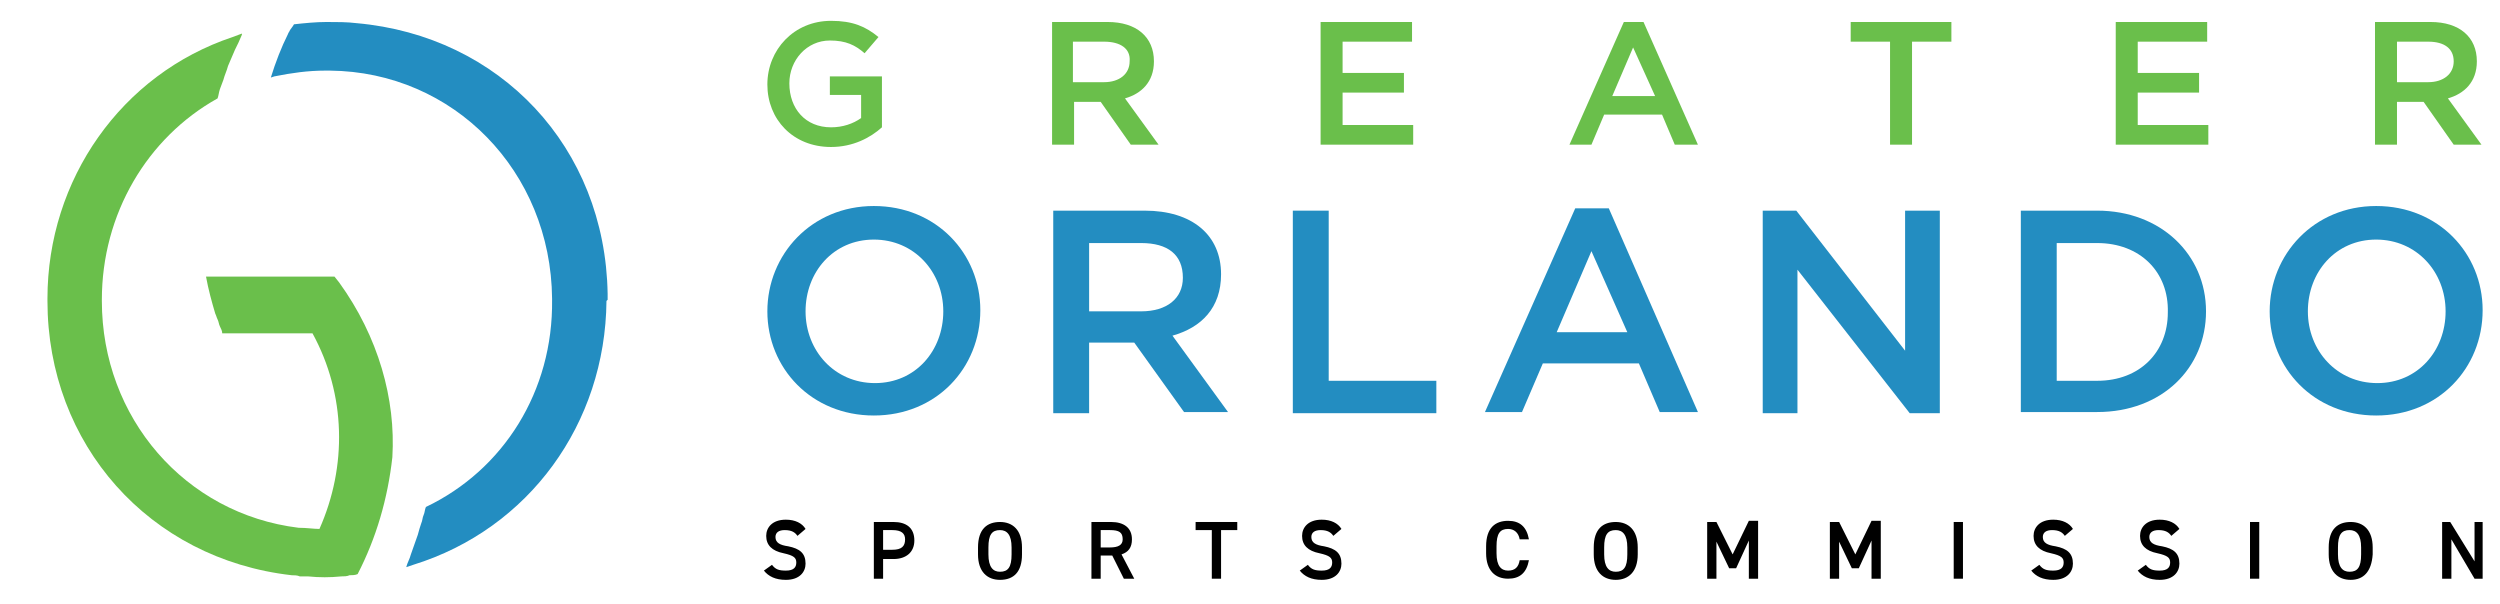 <?xml version="1.0" encoding="utf-8"?>
<!-- Generator: Adobe Illustrator 22.1.0, SVG Export Plug-In . SVG Version: 6.00 Build 0)  -->
<svg version="1.1" id="Layer_1" xmlns="http://www.w3.org/2000/svg" xmlns:xlink="http://www.w3.org/1999/xlink" x="0px" y="0px"
	 viewBox="0 0 216 52.2" style="enable-background:new 0 0 216 52.2;" xml:space="preserve">
<style type="text/css">
	.st0{fill:#6ABF4B;}
	.st1{fill:#238DC1;}
</style>
<g>
	<path class="st0" d="M71.8,12.7c-3.3,0-5.5-2.4-5.5-5.4c0-3,2.3-5.5,5.5-5.5c1.9,0,3,0.5,4.1,1.4l-1.2,1.4c-0.8-0.7-1.6-1.1-3-1.1
		c-2,0-3.5,1.7-3.5,3.7c0,2.2,1.4,3.8,3.6,3.8c1,0,1.9-0.3,2.6-0.8v-2h-2.7V6.6h4.5V11C75.2,11.9,73.7,12.7,71.8,12.7z"/>
	<path class="st0" d="M97.7,12.5l-2.6-3.7h-2.3v3.7h-1.9V1.9h4.8c2.5,0,4,1.3,4,3.4c0,1.8-1.1,2.8-2.5,3.2l2.9,4H97.7z M95.4,3.6
		h-2.7v3.5h2.7c1.3,0,2.2-0.7,2.2-1.8C97.7,4.2,96.8,3.6,95.4,3.6z"/>
	<path class="st0" d="M122,3.6h-6v2.7h5.3V8h-5.3v2.8h6.1v1.7h-8V1.9h7.9V3.6z"/>
	<path class="st0" d="M146.7,12.5h-2l-1.1-2.6h-5l-1.1,2.6h-1.9l4.7-10.6h1.7L146.7,12.5z M141.1,4.1l-1.8,4.2h3.7L141.1,4.1z"/>
	<path class="st0" d="M165.2,12.5h-1.9V3.6h-3.4V1.9h8.7v1.7h-3.4V12.5z"/>
	<path class="st0" d="M190.7,3.6h-6v2.7h5.3V8h-5.3v2.8h6.1v1.7h-8V1.9h7.9V3.6z"/>
	<path class="st0" d="M212,12.5l-2.6-3.7h-2.3v3.7h-1.9V1.9h4.8c2.5,0,4,1.3,4,3.4c0,1.8-1.1,2.8-2.5,3.2l2.9,4H212z M209.8,3.6
		h-2.7v3.5h2.7c1.3,0,2.2-0.7,2.2-1.8C212,4.2,211.2,3.6,209.8,3.6z"/>
</g>
<g>
	<path class="st1" d="M75.5,35.9c-5.4,0-9.2-4.1-9.2-9c0-4.9,3.8-9.1,9.2-9.1c5.4,0,9.2,4.1,9.2,9C84.7,31.8,80.9,35.9,75.5,35.9z
		 M75.5,20.7c-3.5,0-5.9,2.8-5.9,6.2s2.5,6.2,6,6.2c3.5,0,5.9-2.8,5.9-6.2S79,20.7,75.5,20.7z"/>
	<path class="st1" d="M102.3,35.6L98,29.6h-3.9v6.1H91V18.2h7.9c4.1,0,6.6,2.1,6.6,5.5c0,2.9-1.7,4.6-4.2,5.3l4.8,6.6H102.3z
		 M98.6,21h-4.5v5.9h4.5c2.2,0,3.6-1.1,3.6-2.9C102.2,22,100.9,21,98.6,21z"/>
	<path class="st1" d="M111.7,18.2h3.1v14.7h9.3v2.8h-12.4V18.2z"/>
	<path class="st1" d="M146.7,35.6h-3.3l-1.8-4.2h-8.3l-1.8,4.2h-3.2l7.8-17.6h2.9L146.7,35.6z M137.5,21.7l-3,7h6.1L137.5,21.7z"/>
	<path class="st1" d="M164.6,18.2h3v17.5H165l-9.7-12.4v12.4h-3V18.2h2.9l9.4,12.1V18.2z"/>
	<path class="st1" d="M181.2,35.6h-6.6V18.2h6.6c5.5,0,9.4,3.8,9.4,8.7C190.6,31.8,186.8,35.6,181.2,35.6z M181.2,21h-3.5v11.9h3.5
		c3.7,0,6.1-2.5,6.1-5.9C187.4,23.5,184.9,21,181.2,21z"/>
	<path class="st1" d="M205.3,35.9c-5.4,0-9.2-4.1-9.2-9c0-4.9,3.8-9.1,9.2-9.1s9.2,4.1,9.2,9C214.5,31.8,210.7,35.9,205.3,35.9z
		 M205.3,20.7c-3.5,0-5.9,2.8-5.9,6.2s2.5,6.2,6,6.2c3.5,0,5.9-2.8,5.9-6.2S208.8,20.7,205.3,20.7z"/>
</g>
<g>
	<g>
		<path d="M68.9,46.3c-0.2-0.3-0.5-0.5-1.1-0.5c-0.5,0-0.8,0.2-0.8,0.6c0,0.5,0.4,0.7,1.1,0.8c1,0.2,1.5,0.6,1.5,1.5
			c0,0.7-0.5,1.4-1.7,1.4c-0.9,0-1.5-0.3-1.9-0.8l0.7-0.5c0.3,0.4,0.6,0.5,1.2,0.5c0.7,0,0.9-0.3,0.9-0.7c0-0.4-0.2-0.6-1.1-0.8
			c-1-0.2-1.5-0.7-1.5-1.5c0-0.7,0.5-1.4,1.7-1.4c0.8,0,1.4,0.3,1.7,0.8L68.9,46.3z"/>
		<path d="M76.3,48.2V50h-0.8v-4.9h1.7c1.1,0,1.8,0.5,1.8,1.6c0,1-0.7,1.6-1.8,1.6H76.3z M77.1,47.5c0.8,0,1.1-0.3,1.1-0.9
			c0-0.5-0.3-0.8-1.1-0.8h-0.8v1.7H77.1z"/>
		<path d="M86.4,50.1c-1.1,0-1.9-0.7-1.9-2.2v-0.6c0-1.6,0.8-2.2,1.9-2.2c1.1,0,1.9,0.7,1.9,2.2v0.6C88.3,49.4,87.6,50.1,86.4,50.1z
			 M85.4,47.9c0,1.1,0.4,1.5,1,1.5c0.7,0,1-0.4,1-1.5v-0.6c0-1.1-0.4-1.5-1-1.5c-0.7,0-1,0.4-1,1.5V47.9z"/>
		<path d="M97.1,50l-1-2h-1v2h-0.8v-4.9H96c1.1,0,1.8,0.5,1.8,1.5c0,0.7-0.3,1.1-0.9,1.3L98,50H97.1z M95.9,47.3
			c0.7,0,1.1-0.2,1.1-0.7c0-0.6-0.3-0.8-1.1-0.8h-0.8v1.5H95.9z"/>
		<path d="M106.9,45.1v0.7h-1.4V50h-0.8v-4.2h-1.4v-0.7H106.9z"/>
		<path d="M115.2,46.3c-0.2-0.3-0.5-0.5-1.1-0.5c-0.5,0-0.8,0.2-0.8,0.6c0,0.5,0.4,0.7,1.1,0.8c1,0.2,1.5,0.6,1.5,1.5
			c0,0.7-0.5,1.4-1.7,1.4c-0.9,0-1.5-0.3-1.9-0.8l0.7-0.5c0.3,0.4,0.6,0.5,1.2,0.5c0.7,0,0.9-0.3,0.9-0.7c0-0.4-0.2-0.6-1.1-0.8
			c-1-0.2-1.5-0.7-1.5-1.5c0-0.7,0.5-1.4,1.7-1.4c0.8,0,1.4,0.3,1.7,0.8L115.2,46.3z"/>
		<path d="M131.3,46.6c-0.1-0.6-0.5-0.9-1-0.9c-0.7,0-1,0.4-1,1.5v0.6c0,1.1,0.4,1.5,1,1.5c0.6,0,0.9-0.3,1-0.9h0.8
			c-0.2,1.1-0.8,1.6-1.8,1.6c-1.1,0-1.9-0.7-1.9-2.2v-0.6c0-1.6,0.8-2.2,1.9-2.2c1,0,1.6,0.5,1.8,1.6H131.3z"/>
		<path d="M139.6,50.1c-1.1,0-1.9-0.7-1.9-2.2v-0.6c0-1.6,0.8-2.2,1.9-2.2c1.1,0,1.9,0.7,1.9,2.2v0.6
			C141.5,49.4,140.7,50.1,139.6,50.1z M138.6,47.9c0,1.1,0.4,1.5,1,1.5c0.7,0,1-0.4,1-1.5v-0.6c0-1.1-0.4-1.5-1-1.5
			c-0.7,0-1,0.4-1,1.5V47.9z"/>
		<path d="M149.7,47.9l1.4-2.9h0.8V50h-0.8v-3.3l-1.1,2.4h-0.6l-1.1-2.3V50h-0.8v-4.9h0.8L149.7,47.9z"/>
		<path d="M160.3,47.9l1.4-2.9h0.8V50h-0.8v-3.3l-1.1,2.4H160l-1.1-2.3V50h-0.8v-4.9h0.8L160.3,47.9z"/>
		<path d="M169.6,50h-0.8v-4.9h0.8V50z"/>
		<path d="M178.4,46.3c-0.2-0.3-0.5-0.5-1.1-0.5c-0.5,0-0.8,0.2-0.8,0.6c0,0.5,0.4,0.7,1.1,0.8c1,0.2,1.5,0.6,1.5,1.5
			c0,0.7-0.5,1.4-1.7,1.4c-0.9,0-1.5-0.3-1.9-0.8l0.7-0.5c0.3,0.4,0.6,0.5,1.2,0.5c0.7,0,0.9-0.3,0.9-0.7c0-0.4-0.2-0.6-1.1-0.8
			c-1-0.2-1.5-0.7-1.5-1.5c0-0.7,0.5-1.4,1.7-1.4c0.8,0,1.4,0.3,1.7,0.8L178.4,46.3z"/>
		<path d="M187.6,46.3c-0.2-0.3-0.5-0.5-1.1-0.5c-0.5,0-0.8,0.2-0.8,0.6c0,0.5,0.4,0.7,1.1,0.8c1,0.2,1.5,0.6,1.5,1.5
			c0,0.7-0.5,1.4-1.7,1.4c-0.9,0-1.5-0.3-1.9-0.8l0.7-0.5c0.3,0.4,0.6,0.5,1.2,0.5c0.7,0,0.9-0.3,0.9-0.7c0-0.4-0.2-0.6-1.1-0.8
			c-1-0.2-1.5-0.7-1.5-1.5c0-0.7,0.5-1.4,1.7-1.4c0.8,0,1.4,0.3,1.7,0.8L187.6,46.3z"/>
		<path d="M195.2,50h-0.8v-4.9h0.8V50z"/>
		<path d="M203.1,50.1c-1.1,0-1.9-0.7-1.9-2.2v-0.6c0-1.6,0.8-2.2,1.9-2.2c1.1,0,1.9,0.7,1.9,2.2v0.6
			C204.9,49.4,204.2,50.1,203.1,50.1z M202,47.9c0,1.1,0.4,1.5,1,1.5c0.7,0,1-0.4,1-1.5v-0.6c0-1.1-0.4-1.5-1-1.5
			c-0.7,0-1,0.4-1,1.5V47.9z"/>
		<path d="M214.5,45.1V50h-0.7l-2-3.4V50h-0.8v-4.9h0.7l2.1,3.4v-3.4H214.5z"/>
	</g>
</g>
<path class="st0" d="M29.3,24.4l-0.4-0.5l-0.1,0v0l-11,0c0.2,1.1,0.5,2.2,0.8,3.2c0.1,0.2,0.1,0.3,0.2,0.5c0.1,0.2,0.1,0.4,0.2,0.6
	c0.1,0.2,0.2,0.4,0.2,0.6H27c2.9,5.3,3,11.5,0.6,16.9c-0.5,0-1.1-0.1-1.8-0.1c-9.8-1.2-17-9.5-17-19.6v-0.1c0-7.4,3.9-14,10-17.4
	c0.1-0.3,0.1-0.5,0.2-0.8c0.1-0.3,0.2-0.5,0.3-0.8c0.1-0.4,0.3-0.8,0.4-1.2c0.2-0.5,0.4-0.9,0.6-1.4c0.2-0.4,0.4-0.8,0.6-1.3V2.9
	l-0.8,0.3C10.5,6.4,4.1,15.5,4.1,25.8V26c0,12.4,8.8,22.3,21.1,23.7v0l0,0c0,0,0,0,0,0c0.2,0,0.5,0,0.7,0.1c0.2,0,0.3,0,0.5,0l0,0v0
	c0.1,0,0.1,0,0.2,0c1,0.1,1.9,0.1,2.9,0c0.2,0,0.5,0,0.7-0.1c0.2,0,0.5,0,0.7-0.1c1.6-3.1,2.6-6.5,3-10.1
	C34.2,34.5,32.7,29.1,29.3,24.4z"/>
<path class="st1" d="M52.5,25.4L52.5,25.4C52.3,12.7,43.2,3.1,30.8,2c-0.8-0.1-1.7-0.1-2.6-0.1c-0.9,0-1.9,0.1-2.8,0.2
	c-0.1,0.2-0.3,0.4-0.4,0.6c0,0.1-0.1,0.1-0.1,0.2c-0.6,1.2-1.1,2.5-1.5,3.8l0.3-0.1c1.5-0.3,2.9-0.5,4.4-0.5c0.1,0,0.3,0,0.4,0
	c10.7,0.1,19.1,8.7,19.2,19.7l0,0.1c0.1,7.9-4.2,14.7-10.9,17.9c-0.1,0.2-0.1,0.5-0.2,0.7c-0.1,0.2-0.1,0.5-0.2,0.7
	c-0.1,0.3-0.2,0.6-0.3,1c-0.2,0.6-0.4,1.1-0.6,1.7c-0.1,0.4-0.3,0.7-0.4,1.1l0.6-0.2c10-3.1,16.6-12.2,16.7-22.8l0.1-0.1L52.5,25.4z
	"/>
</svg>
